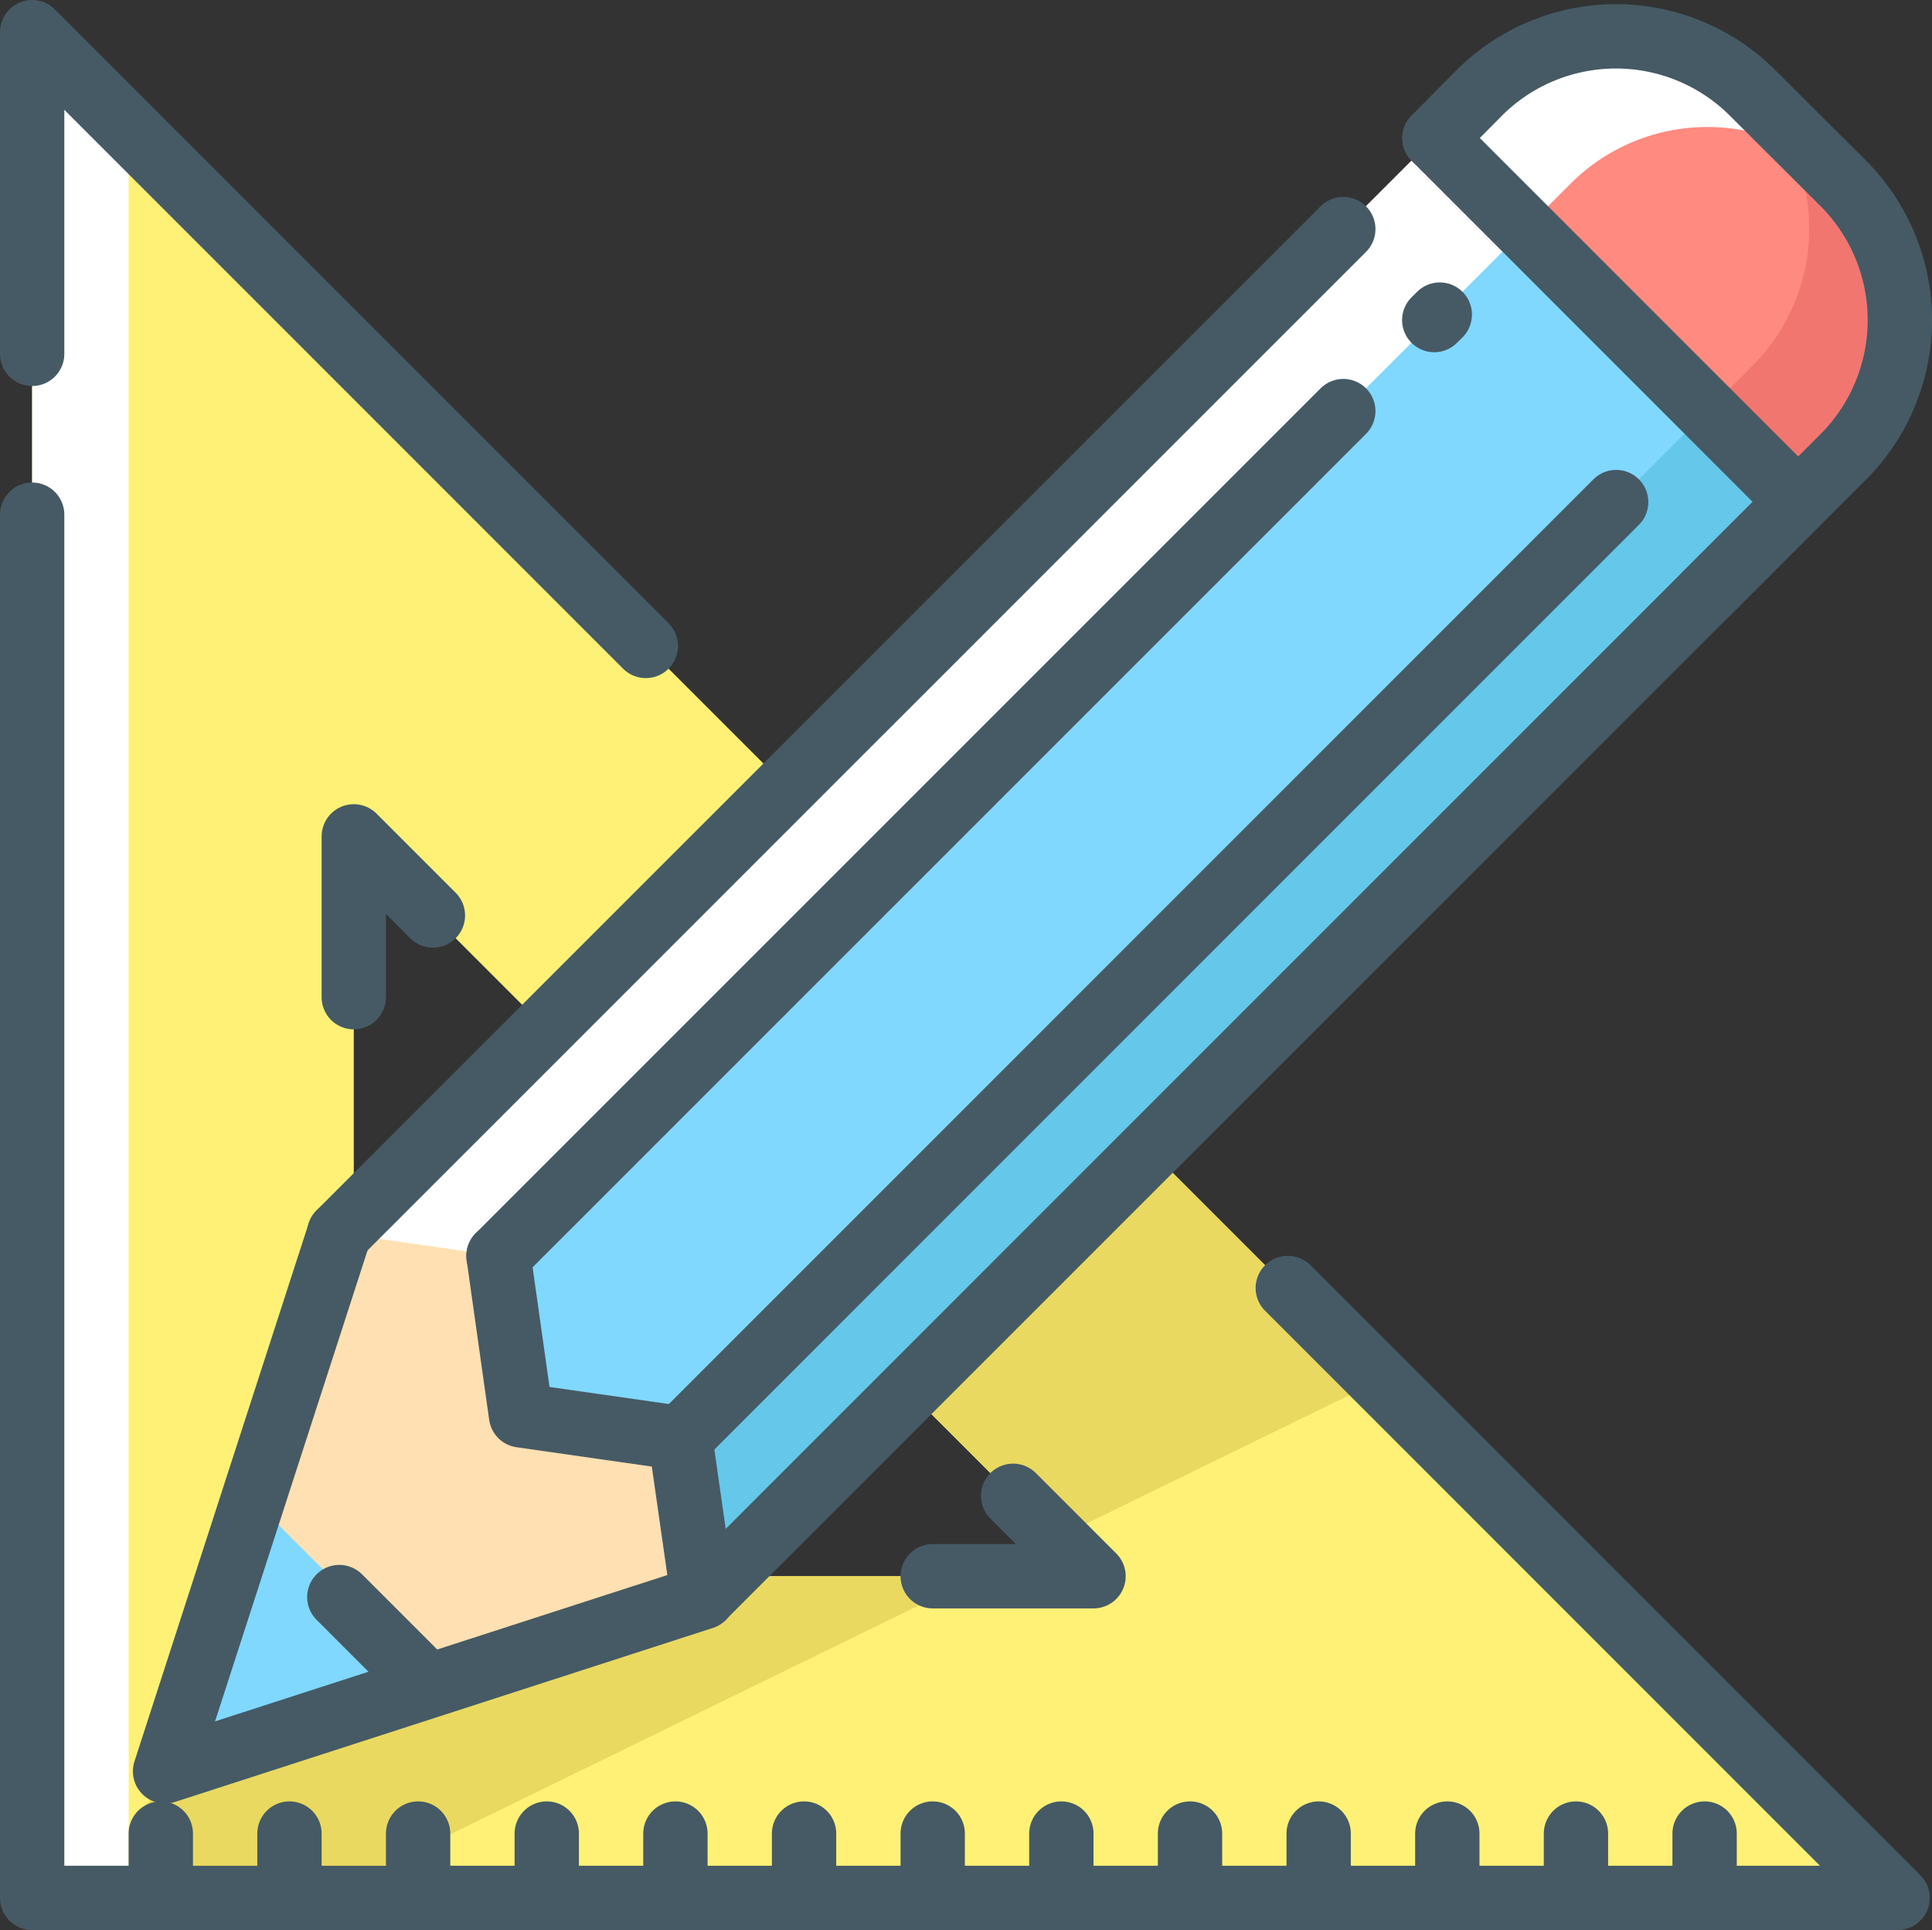 <svg xmlns="http://www.w3.org/2000/svg" width="30.035" height="30" viewBox="0 0 30.035 30">
  <rect x="0" y="0" width="30.035" height="30" fill="#333333" stroke="none"/>
  <g id="design_pencil_draw_ruler" transform="translate(0.5 0.5)">
    <g id="Groupe_234" data-name="Groupe 234">
      <path id="Tracé_208" data-name="Tracé 208" d="M1.5,1.5v29h29ZM6.5,14,18,25.5H6.5Z" transform="translate(-1.5 -1.5)" fill="#fff176"/>
      <path id="Tracé_209" data-name="Tracé 209" d="M6.5,25.14C4.163,27.972,2.5,30,2.5,30H7l9.214-4.5H6.5Z" transform="translate(-1.5 -1.5)" fill="#ead960"/>
      <path id="Tracé_210" data-name="Tracé 210" d="M17.414,24.914l5.039-2.461L14.96,14.96c-1.1,1.313-2.261,2.7-3.413,4.086Z" transform="translate(-1.5 -1.5)" fill="#ead960"/>
      <path id="Tracé_211" data-name="Tracé 211" d="M1.5,1.5v29H3V3Z" transform="translate(-1.5 -1.5)" fill="#fff"/>
      <path id="Tracé_212" data-name="Tracé 212" d="M27.539,10.218a3.008,3.008,0,0,1-4.242,0L21.883,8.8a3.007,3.007,0,0,1,0-4.243L24,2.44a3.008,3.008,0,0,1,4.242,0L29.66,3.854a3.009,3.009,0,0,1,0,4.243Z" transform="translate(-1.5 -1.5)" fill="#ff8a80"/>
      <path id="Tracé_213" data-name="Tracé 213" d="M27.451,7.478l.8-.8a3.008,3.008,0,0,0,0-4.242L29.66,3.854a3.009,3.009,0,0,1,0,4.243l-.8.8Z" transform="translate(-1.5 -1.5)" fill="#f27670"/>
      <path id="Tracé_214" data-name="Tracé 214" d="M24.622,4.649l.8-.8a3.008,3.008,0,0,1,4.242,0L28.246,2.44A3.008,3.008,0,0,0,24,2.44l-.8.8Z" transform="translate(-1.5 -1.5)" fill="#fff"/>
      <rect id="Rectangle_223" data-name="Rectangle 223" width="8" height="24.071" transform="translate(21.796 1.647) rotate(45)" fill="#80d8ff"/>
      <rect id="Rectangle_224" data-name="Rectangle 224" width="24.071" height="2" transform="translate(9.018 22.91) rotate(-45)" fill="#65c7ea"/>
      <rect id="Rectangle_225" data-name="Rectangle 225" width="24.071" height="2" transform="translate(4.775 18.667) rotate(-45)" fill="#fff"/>
      <path id="Tracé_215" data-name="Tracé 215" d="M4.607,28.643c-1.031.4-1.545-.118-1.149-1.15l2.817-7.325,2.475.354L9.1,23l2.476.354.354,2.475Z" transform="translate(-1.5 -1.5)" fill="#ffe0b2"/>
      <path id="Tracé_216" data-name="Tracé 216" d="M4.754,24.126l-1.3,3.366c-.4,1.032.118,1.546,1.149,1.15l3.367-1.3Z" transform="translate(-1.5 -1.5)" fill="#80d8ff"/>
    </g>
    <g id="Groupe_235" data-name="Groupe 235">
      <line id="Ligne_35" data-name="Ligne 35" y2="1" transform="translate(26 28)" fill="none" stroke="#455a64" stroke-linecap="round" stroke-linejoin="round" stroke-miterlimit="10" stroke-width="1"/>
      <line id="Ligne_36" data-name="Ligne 36" y2="1" transform="translate(24 28)" fill="none" stroke="#455a64" stroke-linecap="round" stroke-linejoin="round" stroke-miterlimit="10" stroke-width="1"/>
      <line id="Ligne_37" data-name="Ligne 37" y2="1" transform="translate(22 28)" fill="none" stroke="#455a64" stroke-linecap="round" stroke-linejoin="round" stroke-miterlimit="10" stroke-width="1"/>
      <line id="Ligne_38" data-name="Ligne 38" y2="1" transform="translate(20 28)" fill="none" stroke="#455a64" stroke-linecap="round" stroke-linejoin="round" stroke-miterlimit="10" stroke-width="1"/>
      <line id="Ligne_39" data-name="Ligne 39" y2="1" transform="translate(18 28)" fill="none" stroke="#455a64" stroke-linecap="round" stroke-linejoin="round" stroke-miterlimit="10" stroke-width="1"/>
      <line id="Ligne_40" data-name="Ligne 40" y2="1" transform="translate(16 28)" fill="none" stroke="#455a64" stroke-linecap="round" stroke-linejoin="round" stroke-miterlimit="10" stroke-width="1"/>
      <line id="Ligne_41" data-name="Ligne 41" y2="1" transform="translate(14 28)" fill="none" stroke="#455a64" stroke-linecap="round" stroke-linejoin="round" stroke-miterlimit="10" stroke-width="1"/>
      <line id="Ligne_42" data-name="Ligne 42" y2="1" transform="translate(12 28)" fill="none" stroke="#455a64" stroke-linecap="round" stroke-linejoin="round" stroke-miterlimit="10" stroke-width="1"/>
      <line id="Ligne_43" data-name="Ligne 43" y2="1" transform="translate(10 28)" fill="none" stroke="#455a64" stroke-linecap="round" stroke-linejoin="round" stroke-miterlimit="10" stroke-width="1"/>
      <line id="Ligne_44" data-name="Ligne 44" y2="1" transform="translate(8 28)" fill="none" stroke="#455a64" stroke-linecap="round" stroke-linejoin="round" stroke-miterlimit="10" stroke-width="1"/>
      <line id="Ligne_45" data-name="Ligne 45" y2="1" transform="translate(6 28)" fill="none" stroke="#455a64" stroke-linecap="round" stroke-linejoin="round" stroke-miterlimit="10" stroke-width="1"/>
      <line id="Ligne_46" data-name="Ligne 46" y2="1" transform="translate(4 28)" fill="none" stroke="#455a64" stroke-linecap="round" stroke-linejoin="round" stroke-miterlimit="10" stroke-width="1"/>
      <line id="Ligne_47" data-name="Ligne 47" y2="1" transform="translate(2 28)" fill="none" stroke="#455a64" stroke-linecap="round" stroke-linejoin="round" stroke-miterlimit="10" stroke-width="1"/>
      <line id="Ligne_48" data-name="Ligne 48" x1="14.546" y2="14.546" transform="translate(10.079 7.304)" fill="none" stroke="#455a64" stroke-linecap="round" stroke-linejoin="round" stroke-miterlimit="10" stroke-width="1"/>
      <line id="Ligne_49" data-name="Ligne 49" x1="0.086" y2="0.085" transform="translate(21.797 4.39)" fill="none" stroke="#455a64" stroke-linecap="round" stroke-linejoin="round" stroke-miterlimit="10" stroke-width="1"/>
      <line id="Ligne_50" data-name="Ligne 50" x1="13.133" y2="13.131" transform="translate(7.25 5.89)" fill="none" stroke="#455a64" stroke-linecap="round" stroke-linejoin="round" stroke-miterlimit="10" stroke-width="1"/>
      <line id="Ligne_51" data-name="Ligne 51" x2="1.215" y2="1.215" transform="translate(4.775 24.324)" fill="none" stroke="#455a64" stroke-linecap="round" stroke-linejoin="round" stroke-miterlimit="10" stroke-width="1"/>
      <path id="Tracé_217" data-name="Tracé 217" d="M11.04,11.04,1.5,1.5v5" transform="translate(-1.5 -1.5)" fill="none" stroke="#455a64" stroke-linecap="round" stroke-linejoin="round" stroke-miterlimit="10" stroke-width="1"/>
      <path id="Tracé_218" data-name="Tracé 218" d="M1.5,9V30.5h29l-9.48-9.48" transform="translate(-1.5 -1.5)" fill="none" stroke="#455a64" stroke-linecap="round" stroke-linejoin="round" stroke-miterlimit="10" stroke-width="1"/>
      <path id="Tracé_219" data-name="Tracé 219" d="M16.75,24.25,18,25.5H15.5" transform="translate(-1.5 -1.5)" fill="none" stroke="#455a64" stroke-linecap="round" stroke-linejoin="round" stroke-miterlimit="10" stroke-width="1"/>
      <path id="Tracé_220" data-name="Tracé 220" d="M6.5,16.5V14l1.23,1.23" transform="translate(-1.5 -1.5)" fill="none" stroke="#455a64" stroke-linecap="round" stroke-linejoin="round" stroke-miterlimit="10" stroke-width="1"/>
      <path id="Tracé_221" data-name="Tracé 221" d="M23.3,3.147,24,2.44a3.008,3.008,0,0,1,4.242,0L29.66,3.854a3.009,3.009,0,0,1,0,4.243l-2.121,2.121" transform="translate(-1.5 -1.5)" fill="none" stroke="#455a64" stroke-linecap="round" stroke-linejoin="round" stroke-miterlimit="10" stroke-width="1"/>
      <path id="Tracé_222" data-name="Tracé 222" d="M8.75,20.521,9.1,23l2.475.354.354,2.474L3.566,28.533l2.709-8.366" transform="translate(-1.5 -1.5)" fill="none" stroke="#455a64" stroke-linecap="round" stroke-linejoin="round" stroke-miterlimit="10" stroke-width="1"/>
      <line id="Ligne_52" data-name="Ligne 52" y1="15.606" x2="15.608" transform="translate(4.775 3.061)" fill="none" stroke="#455a64" stroke-linecap="round" stroke-linejoin="round" stroke-miterlimit="10" stroke-width="1"/>
      <path id="Tracé_223" data-name="Tracé 223" d="M23.3,3.147,28.953,8.8l-17.02,17.02" transform="translate(-1.5 -1.5)" fill="none" stroke="#455a64" stroke-linecap="round" stroke-linejoin="round" stroke-miterlimit="10" stroke-width="1"/>
    </g>
  </g>
</svg>
